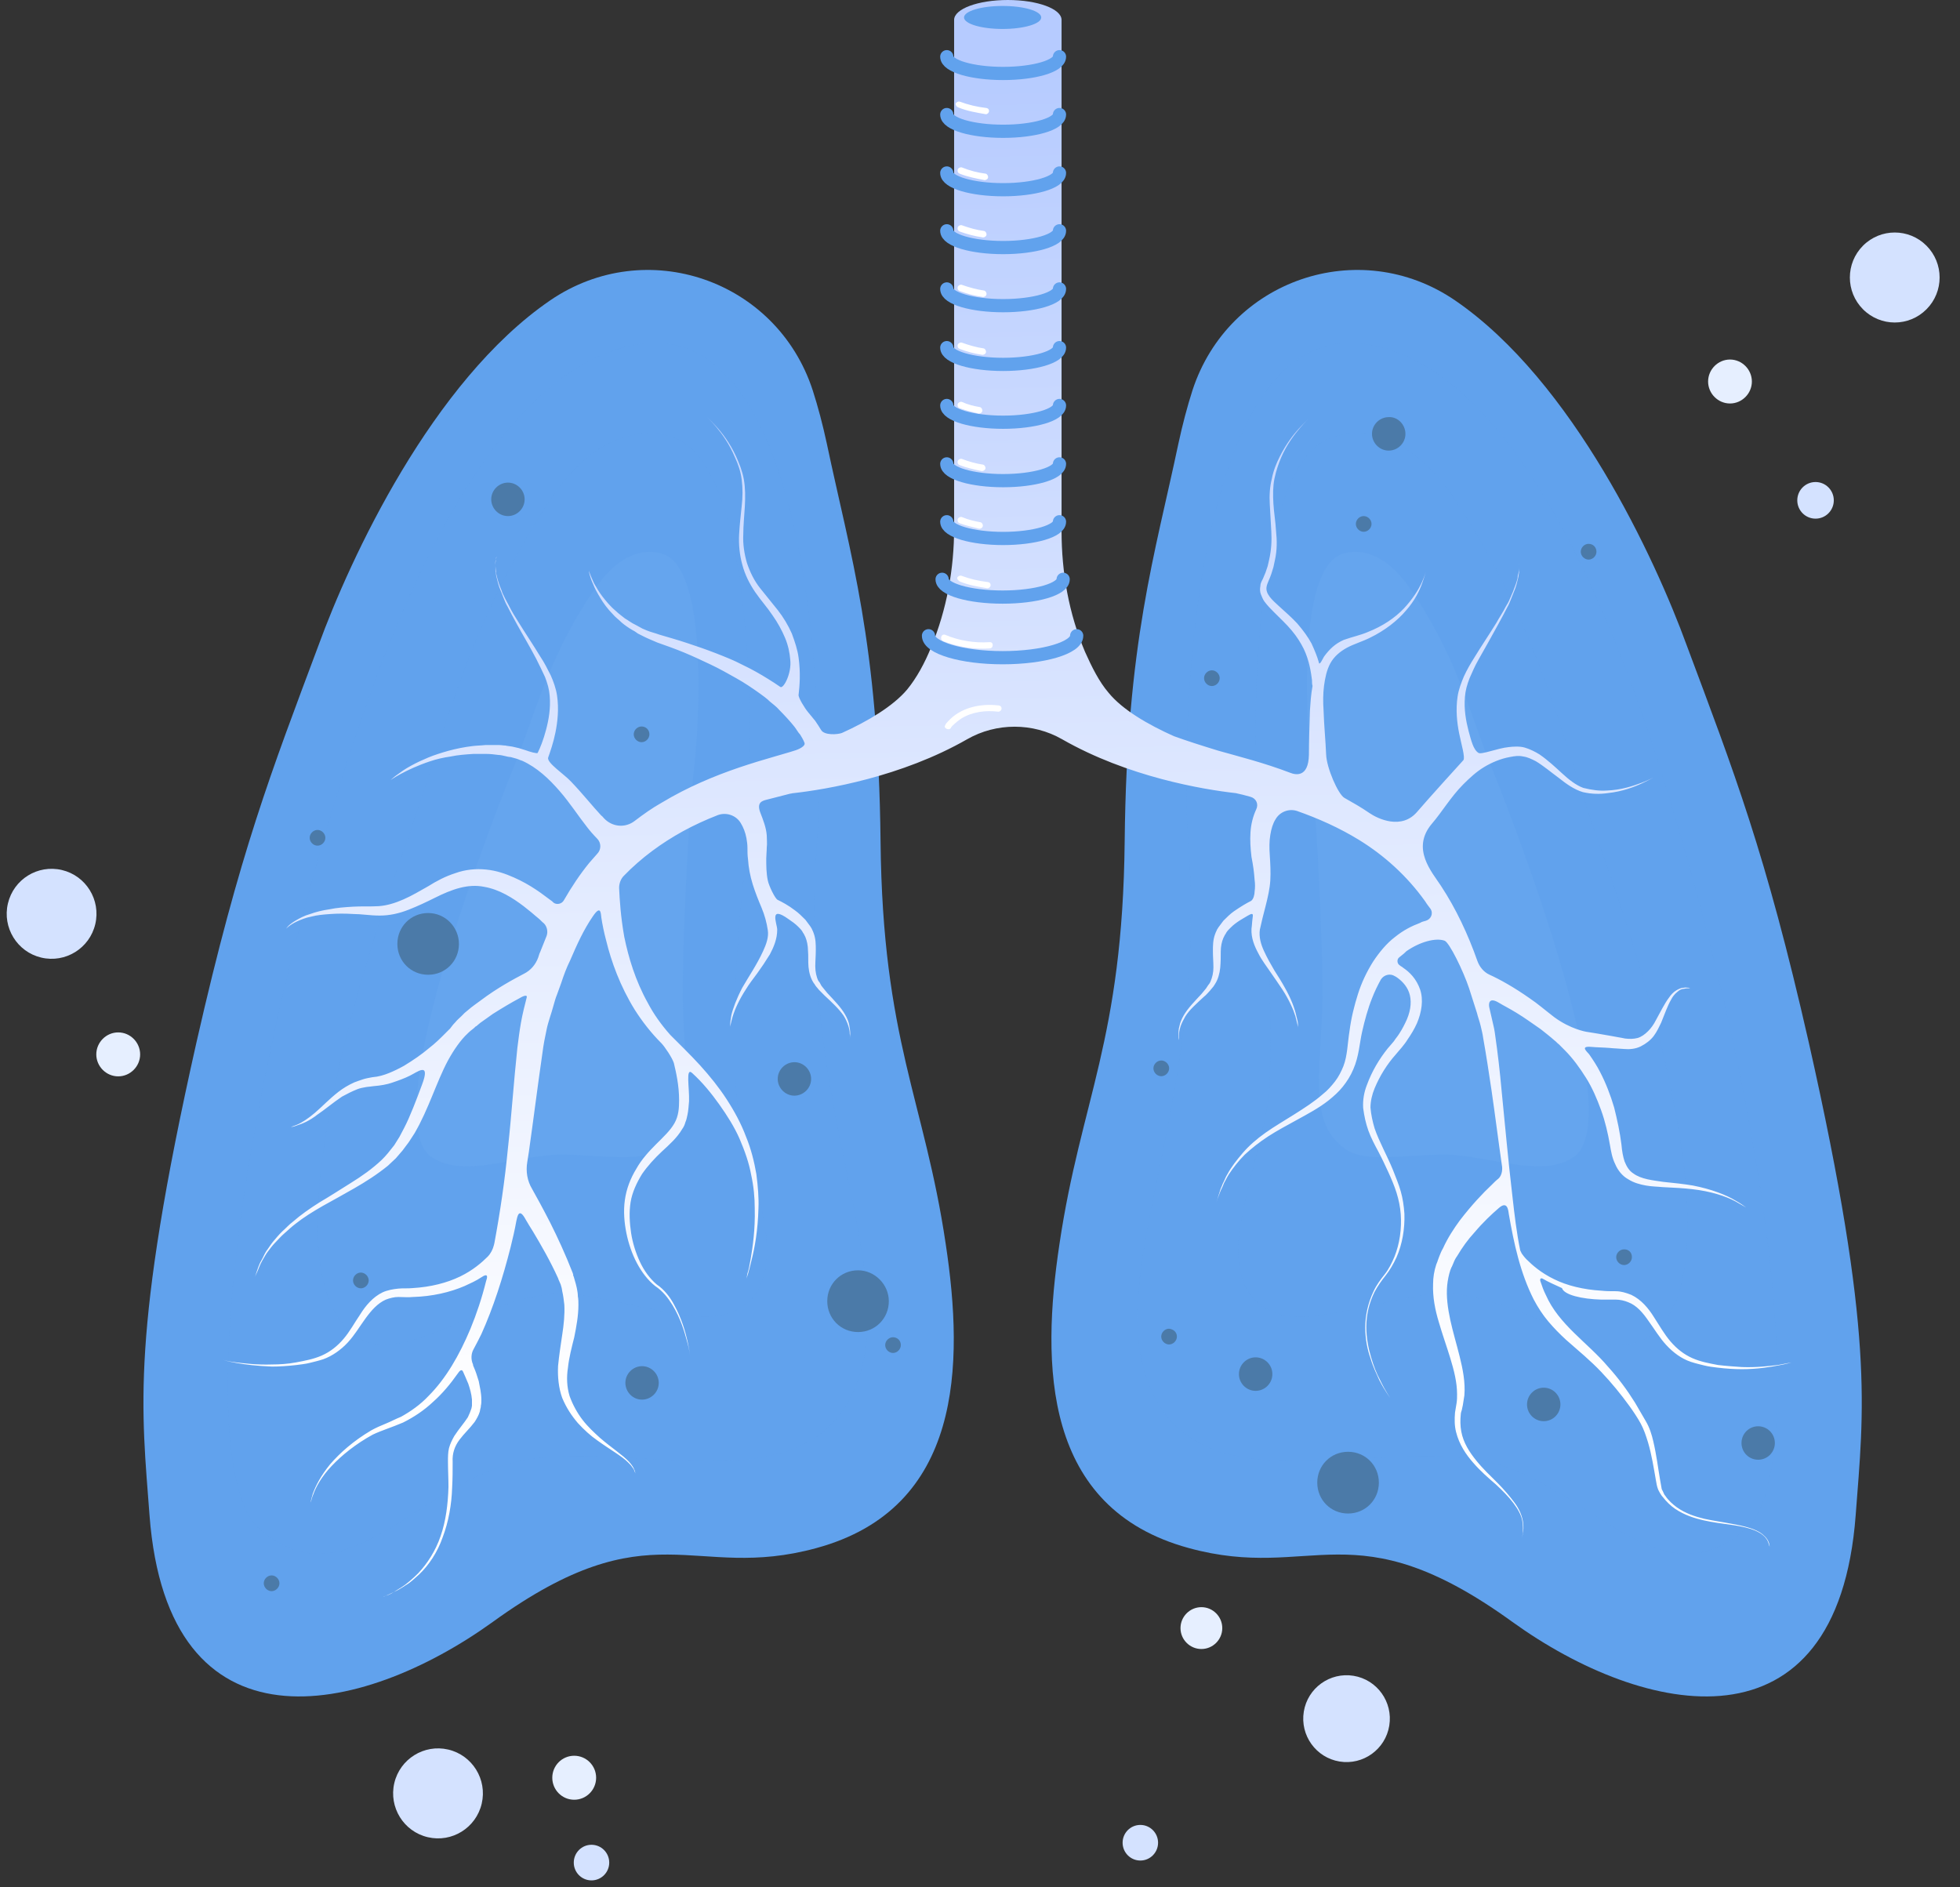 <svg width="54" height="52" viewBox="0 0 54 52" fill="none" xmlns="http://www.w3.org/2000/svg">
<rect x="0" y="0" width="54" height="52" fill="#333333" stroke="none"/>
<g id="Group 38307">
<path id="Vector" d="M15.161 8.274C17.805 6.472 21.399 7.711 22.391 10.753C22.535 11.2 22.665 11.69 22.78 12.223C23.427 15.294 24.202 17.687 24.26 23.179C24.317 28.671 25.467 30.3 26.056 34.278C26.56 37.608 26.517 41.558 22.492 42.653C19.071 43.59 17.963 41.515 13.579 44.686C9.941 47.309 4.623 48.433 4.119 41.745C3.904 38.848 3.588 36.815 5.414 28.714C6.607 23.467 7.469 21.276 8.778 17.773C9.64 15.409 11.896 10.508 15.161 8.274Z" fill="#61A2ED"/>
<path id="Vector_2" opacity="0.2" d="M17.546 9.489C14.168 10.065 11.437 14.938 9.425 21.424C6.075 32.221 5.543 40.74 7.139 42.124C9.711 44.344 11.638 40.51 14.829 40.178C18.035 39.832 22.262 41.389 23.57 38.218C24.878 35.047 21.959 30.506 22.506 23.284C22.736 20.488 22.535 8.638 17.546 9.489Z" fill="#61A2ED"/>
<path id="Vector_3" opacity="0.2" d="M18.523 12.037C17.56 11.734 16.267 12.066 15.117 13.824C12.759 17.428 12.084 20.772 11.177 23.266C10.387 25.472 7.297 34.337 9.568 36.629C11.005 38.085 13.578 35.245 16.065 35.692C18.193 36.067 19.372 36.542 20.263 36.11C22.189 35.159 20.32 31.901 20.263 29.782C20.177 26.755 20.421 24.996 20.58 23.223C20.723 21.436 20.996 12.815 18.523 12.037Z" fill="#61A2ED"/>
<path id="Vector_4" opacity="0.2" d="M18.278 15.267C17.775 15.094 17.1 15.238 16.453 16.132C15.145 17.977 14.727 19.707 14.21 20.99C13.75 22.128 10.286 30.821 11.895 31.887C12.83 32.507 14.34 31.772 15.591 31.815C16.74 31.844 17.661 32.017 18.163 31.671C19.313 30.878 18.782 29.336 18.81 27.073C18.854 24.392 19.055 21.638 19.127 21.134C19.241 20.211 19.558 15.714 18.278 15.267Z" fill="#75B3F2"/>
<path id="Vector_5" d="M40.085 8.274C37.441 6.472 33.847 7.711 32.854 10.753C32.711 11.2 32.581 11.69 32.466 12.223C31.819 15.294 31.043 17.687 30.986 23.179C30.929 28.671 29.779 30.3 29.189 34.278C28.686 37.608 28.729 41.558 32.754 42.653C36.175 43.59 37.282 41.514 41.666 44.686C45.304 47.309 50.623 48.433 51.126 41.745C51.342 38.848 51.658 36.815 49.832 28.714C48.639 23.467 47.776 21.276 46.468 17.773C45.606 15.409 43.348 10.508 40.085 8.274Z" fill="#61A2ED"/>
<path id="Vector_6" opacity="0.2" d="M37.701 9.489C41.079 10.066 43.811 14.938 45.823 21.424C49.173 32.221 49.705 40.741 48.109 42.124C45.535 44.344 43.61 40.51 40.418 40.178C37.212 39.832 32.986 41.389 31.678 38.218C30.37 35.047 33.287 30.506 32.741 23.284C32.512 20.488 32.727 8.638 37.701 9.489Z" fill="#61A2ED"/>
<path id="Vector_7" opacity="0.2" d="M36.722 12.037C37.685 11.734 38.98 12.066 40.13 13.824C42.487 17.428 43.163 20.773 44.068 23.266C44.859 25.472 47.95 34.337 45.679 36.629C44.241 38.085 41.667 35.245 39.181 35.692C37.053 36.067 35.875 36.542 34.983 36.11C33.057 35.158 34.925 31.901 34.983 29.782C35.07 26.755 34.825 24.996 34.667 23.223C34.537 21.436 34.25 12.815 36.722 12.037Z" fill="#61A2ED"/>
<path id="Vector_8" opacity="0.2" d="M36.966 15.267C37.469 15.094 38.145 15.238 38.792 16.132C40.1 17.977 40.517 19.707 41.035 20.99C41.495 22.128 44.96 30.821 43.349 31.887C42.414 32.507 40.905 31.772 39.655 31.815C38.505 31.844 37.585 32.017 37.081 31.671C35.931 30.878 36.464 29.336 36.434 27.073C36.392 24.392 36.191 21.638 36.118 21.134C36.018 20.211 35.687 15.714 36.966 15.267Z" fill="#75B3F2"/>
<path id="Vector_9" d="M44.112 35.807C44.242 35.807 44.385 35.807 44.515 35.807C44.63 35.807 44.759 35.836 44.859 35.879C45.089 35.965 45.262 36.167 45.42 36.398C45.578 36.614 45.722 36.859 45.909 37.061C46.096 37.263 46.325 37.436 46.585 37.522C46.714 37.565 46.843 37.594 46.958 37.623C47.074 37.652 47.202 37.666 47.317 37.681C47.548 37.709 47.778 37.724 47.993 37.724C48.41 37.724 48.755 37.666 48.986 37.623C49.23 37.58 49.359 37.537 49.359 37.537C49.359 37.537 49.23 37.565 48.986 37.609C48.741 37.637 48.41 37.681 47.993 37.666C47.792 37.652 47.562 37.637 47.332 37.609C47.102 37.565 46.858 37.522 46.628 37.421C46.398 37.32 46.197 37.162 46.024 36.96C45.851 36.758 45.722 36.527 45.563 36.282C45.42 36.052 45.219 35.807 44.946 35.677C44.801 35.619 44.658 35.576 44.515 35.576C44.37 35.576 44.255 35.576 44.126 35.562C43.623 35.533 43.163 35.418 42.818 35.245C42.458 35.072 42.214 34.855 42.056 34.697C41.999 34.639 41.956 34.581 41.926 34.538C41.913 34.509 41.898 34.481 41.884 34.452C41.783 33.962 41.726 33.471 41.668 32.953C41.553 31.987 41.467 31.006 41.367 30.012C41.323 29.522 41.265 29.017 41.194 28.527C41.179 28.397 41.151 28.268 41.122 28.152C41.093 28.023 41.064 27.907 41.036 27.778C41.007 27.677 41.007 27.46 41.28 27.619C41.424 27.706 41.596 27.792 41.783 27.907C41.999 28.037 42.214 28.196 42.445 28.354C42.573 28.455 42.703 28.556 42.833 28.671C42.876 28.7 42.904 28.743 42.948 28.772C43.005 28.83 43.062 28.888 43.12 28.945C43.335 29.161 43.523 29.421 43.695 29.695C43.868 29.969 43.997 30.271 44.112 30.588C44.227 30.906 44.299 31.223 44.357 31.554C44.385 31.713 44.414 31.9 44.5 32.073C44.572 32.246 44.701 32.405 44.859 32.491C45.017 32.592 45.19 32.635 45.348 32.664C45.507 32.693 45.665 32.693 45.808 32.708C46.11 32.722 46.383 32.736 46.628 32.765C47.131 32.823 47.533 32.953 47.806 33.097C47.936 33.169 48.036 33.227 48.109 33.27C48.051 33.227 47.95 33.154 47.821 33.082C47.562 32.924 47.159 32.765 46.642 32.664C46.383 32.621 46.11 32.592 45.823 32.563C45.535 32.52 45.219 32.491 45.003 32.333C44.888 32.261 44.816 32.145 44.759 32.001C44.716 31.872 44.687 31.713 44.673 31.54C44.63 31.194 44.558 30.862 44.472 30.516C44.37 30.171 44.242 29.839 44.084 29.536C43.997 29.363 43.882 29.19 43.781 29.046C43.724 28.974 43.523 28.816 43.839 28.844C43.997 28.859 44.169 28.859 44.342 28.873C44.472 28.888 44.6 28.888 44.745 28.902C44.888 28.916 45.061 28.902 45.204 28.83C45.348 28.758 45.477 28.657 45.563 28.542C45.65 28.426 45.708 28.297 45.765 28.181C45.866 27.936 45.938 27.72 46.038 27.547C46.081 27.46 46.139 27.388 46.211 27.331C46.269 27.273 46.34 27.244 46.398 27.244C46.455 27.23 46.498 27.23 46.527 27.23C46.556 27.23 46.57 27.23 46.57 27.23C46.57 27.23 46.556 27.23 46.527 27.215C46.498 27.215 46.44 27.201 46.383 27.215C46.325 27.215 46.254 27.244 46.182 27.288C46.11 27.331 46.038 27.403 45.981 27.489C45.851 27.662 45.751 27.878 45.621 28.109C45.563 28.224 45.492 28.325 45.405 28.412C45.319 28.498 45.219 28.57 45.118 28.599C45.003 28.628 44.903 28.628 44.773 28.614C44.643 28.585 44.515 28.57 44.385 28.542C44.126 28.498 43.896 28.455 43.695 28.426C43.695 28.426 43.264 28.354 42.818 28.023C42.573 27.835 42.358 27.648 42.142 27.504C41.711 27.201 41.323 26.985 41.036 26.855C40.878 26.783 40.763 26.639 40.705 26.48C40.446 25.745 40.116 25.039 39.698 24.404C39.455 24.03 38.864 23.381 39.455 22.689C39.728 22.372 39.972 21.954 40.317 21.608C40.49 21.435 40.676 21.262 40.892 21.132C41.107 21.003 41.352 20.902 41.596 20.858C41.74 20.83 41.841 20.815 41.969 20.844C42.085 20.858 42.2 20.916 42.315 20.974C42.53 21.104 42.731 21.276 42.948 21.435C43.149 21.594 43.364 21.752 43.608 21.824C43.853 21.882 44.084 21.882 44.284 21.853C44.701 21.81 45.032 21.68 45.247 21.579C45.463 21.478 45.578 21.406 45.578 21.406C45.578 21.406 45.463 21.478 45.234 21.565C45.003 21.651 44.673 21.767 44.27 21.781C44.069 21.795 43.853 21.767 43.623 21.709C43.422 21.637 43.22 21.478 43.034 21.305C42.846 21.132 42.645 20.945 42.415 20.786C42.3 20.714 42.157 20.642 42.013 20.599C41.869 20.556 41.683 20.57 41.568 20.584C41.265 20.613 40.806 20.801 40.733 20.743C40.59 20.657 40.532 20.397 40.46 20.138C40.389 19.864 40.331 19.547 40.36 19.201C40.374 19.028 40.417 18.869 40.49 18.682C40.561 18.523 40.633 18.35 40.733 18.177C40.921 17.846 41.107 17.514 41.28 17.197C41.367 17.038 41.452 16.88 41.525 16.736C41.568 16.664 41.596 16.592 41.625 16.52C41.653 16.447 41.683 16.375 41.711 16.303C41.769 16.174 41.798 16.044 41.826 15.928C41.841 15.871 41.841 15.813 41.855 15.77C41.855 15.712 41.855 15.669 41.855 15.626C41.855 15.539 41.841 15.482 41.841 15.438C41.841 15.482 41.855 15.554 41.855 15.626C41.855 15.669 41.855 15.712 41.841 15.77C41.826 15.813 41.811 15.871 41.811 15.928C41.783 16.044 41.74 16.159 41.683 16.303C41.653 16.375 41.625 16.433 41.596 16.505C41.568 16.577 41.525 16.649 41.481 16.721C41.41 16.866 41.309 17.01 41.222 17.168C41.036 17.471 40.82 17.788 40.618 18.12C40.518 18.278 40.417 18.451 40.331 18.639C40.259 18.811 40.187 18.999 40.159 19.186C40.101 19.561 40.144 19.921 40.202 20.21C40.259 20.498 40.374 20.873 40.317 20.945C40.288 20.974 39.31 22.055 39.052 22.358C38.62 22.877 37.959 22.559 37.729 22.401C37.499 22.242 37.269 22.113 37.039 21.983C36.866 21.882 36.55 21.161 36.536 20.786C36.522 20.412 36.478 19.994 36.465 19.561C36.45 19.345 36.45 19.114 36.478 18.898C36.507 18.682 36.55 18.465 36.651 18.278C36.751 18.091 36.924 17.947 37.111 17.846C37.298 17.745 37.542 17.673 37.743 17.572C38.16 17.37 38.505 17.096 38.736 16.822C38.979 16.548 39.109 16.274 39.181 16.073C39.253 15.871 39.282 15.755 39.282 15.755C39.282 15.755 39.253 15.871 39.167 16.058C39.081 16.246 38.922 16.505 38.678 16.765C38.433 17.024 38.089 17.255 37.686 17.413C37.485 17.5 37.269 17.543 37.024 17.63C36.795 17.73 36.636 17.875 36.478 18.091C36.45 18.134 36.349 18.365 36.335 18.249C36.292 18.091 36.22 17.918 36.134 17.73C36.033 17.543 35.904 17.37 35.745 17.183C35.587 17.01 35.4 16.851 35.227 16.692C35.055 16.534 34.854 16.361 34.897 16.159C34.911 16.073 34.984 15.943 35.026 15.813L35.084 15.626C35.099 15.554 35.112 15.496 35.127 15.424C35.185 15.165 35.185 14.891 35.156 14.631C35.142 14.372 35.099 14.127 35.084 13.882C35.069 13.637 35.069 13.406 35.112 13.19C35.156 12.973 35.227 12.772 35.3 12.599C35.458 12.238 35.659 11.979 35.803 11.806C35.947 11.633 36.047 11.546 36.047 11.546C36.047 11.546 35.947 11.633 35.788 11.806C35.63 11.979 35.429 12.238 35.257 12.584C35.17 12.757 35.084 12.959 35.041 13.19C34.984 13.406 34.969 13.651 34.984 13.896C34.998 14.141 35.012 14.4 35.026 14.646C35.041 14.905 35.026 15.15 34.969 15.409C34.954 15.467 34.941 15.539 34.926 15.597L34.868 15.77L34.796 15.943L34.753 16.029C34.739 16.058 34.725 16.102 34.725 16.145C34.71 16.217 34.71 16.303 34.739 16.375C34.768 16.447 34.796 16.52 34.839 16.577C34.926 16.692 35.012 16.779 35.099 16.866C35.271 17.038 35.443 17.197 35.587 17.37C35.731 17.543 35.831 17.702 35.918 17.875C36.076 18.206 36.119 18.523 36.147 18.739C36.147 18.797 36.147 18.855 36.162 18.898C36.119 19.129 36.105 19.359 36.09 19.576C36.076 20.037 36.062 20.455 36.062 20.801C36.047 21.435 35.688 21.349 35.544 21.291C34.826 21.017 34.135 20.844 33.575 20.686C33.1 20.541 32.698 20.412 32.338 20.282C31.634 19.965 30.929 19.561 30.541 19.085C30.282 18.783 30.081 18.379 29.894 17.961C29.448 16.909 29.247 15.77 29.247 14.631V0.548C29.247 0.245 28.586 0 27.767 0C26.947 0 26.287 0.245 26.287 0.548V14.545C26.287 15.669 26.085 16.793 25.654 17.831C25.481 18.264 25.252 18.682 24.992 18.999C24.604 19.46 23.899 19.878 23.195 20.195C23.08 20.239 22.706 20.267 22.62 20.109C22.578 20.037 22.52 19.95 22.462 19.864C22.405 19.792 22.333 19.705 22.261 19.619C22.175 19.518 21.987 19.215 22.002 19.143C22.031 18.898 22.06 18.538 22.002 18.12C21.974 17.903 21.901 17.687 21.816 17.456C21.714 17.226 21.585 17.01 21.427 16.808C21.269 16.606 21.097 16.404 20.939 16.202C20.781 16.001 20.666 15.77 20.579 15.511C20.508 15.265 20.464 14.992 20.478 14.732C20.478 14.473 20.508 14.199 20.521 13.954C20.536 13.694 20.536 13.449 20.493 13.204C20.45 12.973 20.363 12.757 20.277 12.57C20.105 12.195 19.889 11.921 19.731 11.748C19.573 11.575 19.472 11.489 19.472 11.489C19.472 11.489 19.573 11.575 19.731 11.762C19.889 11.95 20.09 12.224 20.248 12.599C20.335 12.786 20.407 12.988 20.435 13.218C20.464 13.449 20.464 13.694 20.435 13.939C20.407 14.199 20.378 14.458 20.363 14.732C20.349 15.006 20.378 15.294 20.45 15.554C20.521 15.828 20.651 16.087 20.809 16.318C20.967 16.548 21.14 16.736 21.283 16.952C21.427 17.154 21.543 17.37 21.628 17.572C21.714 17.774 21.758 17.99 21.772 18.177C21.816 18.552 21.585 18.985 21.499 18.927C21.398 18.855 21.283 18.783 21.169 18.711C20.939 18.567 20.708 18.437 20.464 18.321C20.22 18.192 19.961 18.091 19.702 17.99C19.443 17.889 19.185 17.802 18.926 17.716C18.667 17.63 18.408 17.557 18.164 17.485C18.049 17.442 17.919 17.413 17.819 17.37C17.761 17.341 17.704 17.327 17.661 17.298C17.603 17.269 17.56 17.24 17.503 17.212C17.402 17.168 17.316 17.096 17.215 17.038C17.129 16.966 17.042 16.909 16.971 16.837C16.813 16.707 16.698 16.563 16.596 16.433C16.496 16.303 16.425 16.174 16.367 16.073C16.267 15.856 16.223 15.727 16.223 15.727C16.223 15.727 16.238 15.871 16.338 16.087C16.381 16.202 16.453 16.332 16.54 16.476C16.626 16.62 16.741 16.779 16.884 16.923C16.956 17.01 17.042 17.067 17.129 17.154C17.215 17.226 17.316 17.298 17.416 17.355C17.474 17.384 17.517 17.413 17.575 17.456C17.632 17.485 17.689 17.514 17.747 17.543C17.862 17.601 17.977 17.644 18.107 17.702C18.351 17.788 18.595 17.875 18.839 17.975C19.084 18.076 19.328 18.192 19.573 18.307C19.817 18.422 20.047 18.552 20.277 18.682C20.508 18.811 20.723 18.956 20.924 19.1C21.024 19.172 21.125 19.244 21.212 19.33C21.298 19.402 21.398 19.475 21.47 19.561C21.628 19.72 21.772 19.878 21.887 20.022C21.945 20.094 21.987 20.181 22.045 20.239C22.089 20.311 22.132 20.383 22.16 20.455C22.218 20.556 21.987 20.657 21.873 20.686C21.844 20.7 21.816 20.7 21.786 20.714C21.643 20.758 21.485 20.801 21.341 20.844C21.039 20.93 20.708 21.031 20.363 21.147C19.688 21.377 18.954 21.68 18.235 22.113C17.977 22.257 17.733 22.43 17.488 22.617C17.23 22.819 16.87 22.79 16.64 22.545C16.611 22.516 16.596 22.487 16.568 22.473C16.324 22.213 16.065 21.882 15.734 21.536C15.548 21.334 15.059 21.017 15.102 20.873C15.159 20.714 15.245 20.469 15.303 20.181C15.361 19.893 15.403 19.532 15.346 19.157C15.318 18.97 15.245 18.768 15.174 18.61C15.087 18.437 15.002 18.264 14.886 18.091C14.685 17.759 14.47 17.442 14.283 17.139C14.182 16.981 14.095 16.837 14.024 16.692C13.981 16.62 13.952 16.548 13.909 16.476C13.88 16.404 13.837 16.346 13.822 16.274C13.765 16.145 13.722 16.015 13.693 15.9C13.679 15.842 13.664 15.784 13.664 15.741C13.664 15.698 13.65 15.64 13.65 15.597C13.636 15.511 13.65 15.453 13.664 15.409C13.664 15.366 13.679 15.338 13.679 15.338C13.679 15.338 13.679 15.366 13.664 15.409C13.664 15.453 13.636 15.525 13.65 15.597C13.65 15.64 13.65 15.684 13.65 15.741C13.664 15.784 13.664 15.842 13.679 15.9C13.708 16.015 13.736 16.145 13.794 16.274C13.822 16.346 13.851 16.419 13.88 16.491C13.909 16.563 13.937 16.635 13.981 16.707C14.052 16.851 14.139 17.01 14.225 17.168C14.398 17.485 14.599 17.817 14.771 18.148C14.857 18.321 14.944 18.494 15.016 18.653C15.087 18.84 15.13 18.985 15.145 19.172C15.174 19.518 15.117 19.835 15.044 20.109C14.972 20.383 14.886 20.599 14.814 20.743C14.8 20.772 14.599 20.714 14.483 20.671C14.426 20.657 14.355 20.628 14.297 20.613C14.24 20.599 14.167 20.584 14.11 20.57C14.038 20.556 13.981 20.556 13.924 20.541C13.866 20.541 13.808 20.527 13.736 20.527C13.607 20.527 13.492 20.527 13.377 20.527C13.262 20.541 13.132 20.541 13.017 20.556C12.787 20.584 12.571 20.628 12.356 20.686C12.155 20.743 11.969 20.801 11.796 20.873C11.45 21.017 11.192 21.161 11.019 21.291C10.847 21.406 10.761 21.493 10.761 21.493C10.761 21.493 10.861 21.421 11.048 21.32C11.235 21.219 11.508 21.089 11.853 20.974C12.025 20.916 12.212 20.873 12.413 20.844C12.615 20.801 12.831 20.786 13.046 20.772C13.162 20.772 13.276 20.772 13.391 20.772C13.506 20.772 13.621 20.786 13.736 20.801C13.779 20.801 13.851 20.815 13.909 20.83C13.966 20.844 14.024 20.858 14.067 20.858C14.124 20.873 14.167 20.887 14.225 20.902C14.283 20.916 14.325 20.945 14.383 20.959C14.8 21.147 15.13 21.464 15.418 21.795C15.706 22.127 15.936 22.487 16.165 22.776C16.252 22.891 16.353 23.006 16.453 23.107C16.568 23.223 16.568 23.41 16.453 23.525C16.381 23.612 16.31 23.684 16.238 23.77C15.979 24.087 15.749 24.433 15.533 24.808C15.476 24.909 15.332 24.938 15.245 24.866C15.232 24.851 15.232 24.851 15.217 24.837C15.145 24.779 15.073 24.736 15.002 24.678C14.929 24.621 14.844 24.563 14.757 24.505C14.584 24.39 14.383 24.275 14.153 24.174C13.924 24.073 13.679 23.986 13.391 23.958C13.118 23.929 12.816 23.958 12.543 24.058C12.27 24.145 12.025 24.275 11.796 24.419C11.566 24.549 11.35 24.678 11.12 24.779C10.89 24.88 10.66 24.952 10.43 24.967C10.2 24.981 9.955 24.967 9.726 24.981C9.496 24.995 9.28 25.01 9.079 25.053C8.877 25.082 8.704 25.125 8.546 25.183C8.388 25.226 8.259 25.298 8.158 25.356C8.058 25.413 7.986 25.471 7.942 25.514C7.9 25.558 7.885 25.587 7.885 25.587C7.885 25.587 7.972 25.486 8.187 25.385C8.288 25.341 8.418 25.284 8.576 25.255C8.734 25.212 8.906 25.197 9.107 25.183C9.308 25.169 9.51 25.169 9.739 25.183C9.955 25.183 10.2 25.226 10.458 25.226C10.732 25.226 10.99 25.169 11.249 25.068C11.508 24.967 11.752 24.851 11.982 24.736C12.212 24.621 12.443 24.52 12.673 24.462C12.902 24.404 13.118 24.39 13.333 24.433C13.765 24.505 14.139 24.75 14.426 24.967C14.498 25.024 14.57 25.082 14.642 25.14C14.714 25.197 14.771 25.255 14.829 25.298C14.886 25.341 14.929 25.399 14.987 25.442C15.073 25.529 15.102 25.673 15.059 25.788C15.002 25.932 14.944 26.077 14.886 26.221C14.857 26.279 14.844 26.336 14.829 26.379C14.757 26.581 14.613 26.74 14.441 26.826C14.139 26.985 13.708 27.215 13.248 27.561C13.132 27.648 13.003 27.734 12.889 27.835L12.802 27.907L12.787 27.922L12.773 27.936L12.759 27.951L12.716 27.994C12.658 28.052 12.601 28.095 12.543 28.167C12.486 28.224 12.443 28.282 12.4 28.34C12.4 28.34 12.385 28.354 12.356 28.383C12.328 28.412 12.285 28.455 12.241 28.498C12.14 28.599 11.997 28.743 11.809 28.888C11.623 29.046 11.393 29.205 11.134 29.363C11.005 29.435 10.861 29.507 10.717 29.565C10.573 29.623 10.43 29.666 10.257 29.68C10.185 29.695 10.085 29.709 9.999 29.738C9.912 29.767 9.826 29.796 9.754 29.825C9.596 29.897 9.453 29.983 9.323 30.084C9.064 30.286 8.863 30.502 8.676 30.661C8.489 30.819 8.317 30.934 8.173 30.992C8.101 31.021 8.058 31.035 8.015 31.05C8.058 31.05 8.115 31.035 8.187 31.006C8.331 30.963 8.533 30.877 8.734 30.718C8.949 30.574 9.165 30.387 9.423 30.214C9.553 30.142 9.696 30.07 9.841 30.012C9.912 29.983 9.984 29.969 10.07 29.954C10.142 29.94 10.214 29.94 10.3 29.925C10.473 29.911 10.66 29.882 10.818 29.825C10.99 29.767 11.149 29.709 11.293 29.637C11.479 29.551 11.882 29.219 11.623 29.897C11.479 30.286 11.293 30.776 11.134 31.079L11.005 31.324L10.861 31.554L10.689 31.77C10.631 31.843 10.573 31.9 10.516 31.958C10.257 32.203 9.97 32.405 9.668 32.592C9.366 32.78 9.079 32.967 8.806 33.126C8.533 33.298 8.288 33.471 8.072 33.659C7.957 33.745 7.871 33.846 7.771 33.933C7.684 34.019 7.598 34.12 7.526 34.207C7.454 34.293 7.396 34.394 7.34 34.466C7.282 34.553 7.253 34.639 7.21 34.711C7.123 34.855 7.095 34.985 7.066 35.057C7.037 35.144 7.023 35.187 7.023 35.187C7.023 35.187 7.037 35.144 7.08 35.057C7.123 34.971 7.152 34.855 7.238 34.711C7.282 34.639 7.325 34.553 7.382 34.481C7.44 34.408 7.498 34.322 7.583 34.236C7.669 34.149 7.741 34.062 7.842 33.976C7.942 33.89 8.029 33.803 8.144 33.717C8.36 33.544 8.618 33.385 8.892 33.227C9.179 33.068 9.466 32.909 9.769 32.736C10.07 32.563 10.387 32.362 10.689 32.117C10.761 32.044 10.832 31.987 10.904 31.915L11.091 31.698L11.263 31.468L11.422 31.223C11.809 30.56 12.025 29.81 12.342 29.219C12.5 28.931 12.687 28.657 12.889 28.47C12.931 28.426 13.003 28.369 13.06 28.325L13.104 28.282L13.132 28.268L13.147 28.253L13.233 28.181C13.348 28.095 13.463 28.023 13.578 27.936C13.851 27.763 14.095 27.619 14.311 27.504C14.383 27.46 14.527 27.388 14.513 27.475C14.455 27.706 14.398 27.922 14.355 28.167C14.311 28.412 14.283 28.642 14.254 28.873C14.153 29.81 14.095 30.718 13.995 31.626C13.909 32.52 13.779 33.4 13.621 34.25C13.621 34.264 13.607 34.293 13.607 34.308C13.578 34.423 13.521 34.538 13.435 34.625C13.276 34.783 13.032 34.999 12.673 35.172C12.313 35.346 11.867 35.461 11.365 35.49C11.235 35.504 11.12 35.49 10.976 35.504C10.832 35.518 10.674 35.547 10.545 35.605C10.272 35.735 10.07 35.98 9.927 36.21C9.769 36.441 9.639 36.686 9.466 36.888C9.295 37.09 9.093 37.248 8.863 37.349C8.633 37.45 8.388 37.493 8.158 37.537C7.929 37.58 7.699 37.594 7.498 37.594C7.08 37.609 6.736 37.565 6.505 37.537C6.261 37.508 6.132 37.465 6.132 37.465C6.132 37.465 6.261 37.508 6.505 37.551C6.736 37.594 7.08 37.637 7.498 37.652C7.699 37.652 7.929 37.637 8.173 37.609C8.288 37.594 8.418 37.58 8.533 37.551C8.648 37.522 8.777 37.493 8.906 37.45C9.15 37.364 9.395 37.191 9.581 36.989C9.769 36.787 9.912 36.542 10.07 36.326C10.228 36.109 10.401 35.908 10.631 35.807C10.746 35.764 10.861 35.735 10.976 35.735C11.105 35.735 11.25 35.749 11.378 35.735C11.911 35.72 12.4 35.605 12.802 35.432C12.96 35.36 13.118 35.288 13.248 35.201C13.478 35.043 13.42 35.216 13.391 35.302C13.276 35.764 13.132 36.196 12.96 36.614C12.658 37.335 12.285 37.983 11.809 38.459C11.58 38.704 11.307 38.892 11.048 39.036C10.904 39.093 10.774 39.165 10.631 39.223C10.488 39.281 10.358 39.338 10.228 39.41C9.739 39.699 9.366 40.03 9.093 40.347C8.834 40.664 8.691 40.953 8.618 41.155C8.59 41.256 8.561 41.342 8.561 41.4C8.576 41.342 8.59 41.27 8.633 41.169C8.704 40.967 8.863 40.679 9.137 40.391C9.41 40.102 9.797 39.785 10.272 39.526C10.516 39.41 10.804 39.324 11.105 39.194C11.393 39.05 11.681 38.863 11.939 38.618C12.184 38.401 12.413 38.127 12.615 37.839C12.644 37.796 12.716 37.695 12.759 37.796C12.802 37.883 12.845 37.998 12.902 38.127C12.946 38.257 12.989 38.401 13.003 38.56C13.003 38.603 13.003 38.646 13.003 38.675C13.003 38.69 13.003 38.718 13.003 38.733L12.989 38.805C12.96 38.892 12.931 38.964 12.889 39.05C12.787 39.209 12.644 39.367 12.514 39.569C12.457 39.67 12.4 39.785 12.37 39.901C12.342 40.016 12.342 40.146 12.342 40.261C12.342 40.492 12.356 40.737 12.356 40.967C12.342 41.443 12.285 41.904 12.14 42.322C11.997 42.74 11.767 43.086 11.523 43.346C11.393 43.475 11.278 43.576 11.163 43.663C11.048 43.749 10.934 43.807 10.847 43.865C10.761 43.908 10.674 43.951 10.631 43.966C10.573 43.995 10.559 43.995 10.559 43.995C10.559 43.995 10.588 43.98 10.631 43.966C10.689 43.951 10.761 43.922 10.847 43.865C10.947 43.821 11.048 43.764 11.177 43.677C11.307 43.605 11.422 43.49 11.551 43.375C11.809 43.13 12.054 42.769 12.198 42.351C12.356 41.933 12.443 41.457 12.457 40.982C12.471 40.737 12.471 40.506 12.471 40.275C12.457 40.045 12.528 39.843 12.658 39.67C12.787 39.497 12.946 39.353 13.075 39.18C13.132 39.093 13.19 38.992 13.219 38.892L13.233 38.819C13.248 38.776 13.248 38.762 13.248 38.733C13.262 38.675 13.262 38.632 13.262 38.574C13.262 38.373 13.219 38.214 13.19 38.055C13.147 37.911 13.104 37.782 13.06 37.681C13.046 37.652 13.032 37.623 13.032 37.594C12.974 37.465 12.974 37.306 13.046 37.176C13.118 37.046 13.19 36.902 13.262 36.758C13.593 36.023 13.851 35.216 14.067 34.365C14.124 34.135 14.182 33.89 14.225 33.645C14.254 33.515 14.297 33.255 14.483 33.601C14.541 33.702 14.613 33.818 14.685 33.933C14.901 34.293 15.159 34.74 15.375 35.216L15.39 35.259C15.39 35.259 15.39 35.273 15.39 35.245V35.259L15.403 35.288L15.447 35.389L15.476 35.49L15.49 35.576C15.518 35.691 15.533 35.821 15.548 35.951C15.562 36.21 15.533 36.499 15.49 36.773C15.447 37.061 15.403 37.349 15.375 37.637C15.361 37.926 15.39 38.243 15.49 38.517C15.605 38.791 15.749 39.007 15.921 39.209C16.094 39.396 16.267 39.555 16.453 39.684C16.813 39.944 17.129 40.117 17.302 40.29C17.345 40.333 17.388 40.376 17.416 40.419C17.445 40.463 17.474 40.492 17.474 40.52C17.503 40.578 17.517 40.621 17.517 40.621C17.517 40.621 17.503 40.593 17.488 40.52C17.474 40.492 17.46 40.448 17.431 40.405C17.402 40.362 17.373 40.319 17.33 40.275C17.157 40.088 16.841 39.886 16.525 39.612C16.367 39.468 16.195 39.31 16.051 39.122C15.907 38.935 15.778 38.704 15.691 38.459C15.619 38.214 15.605 37.955 15.648 37.681C15.677 37.407 15.749 37.133 15.821 36.845C15.879 36.556 15.936 36.254 15.936 35.951C15.936 35.879 15.936 35.792 15.921 35.72C15.921 35.648 15.907 35.562 15.892 35.49L15.864 35.374L15.835 35.273L15.806 35.172L15.792 35.144V35.129V35.115L15.778 35.072C15.576 34.553 15.361 34.091 15.159 33.688C14.959 33.298 14.786 32.981 14.656 32.751C14.527 32.535 14.483 32.275 14.527 32.016C14.541 31.929 14.556 31.828 14.57 31.742C14.699 30.834 14.814 29.911 14.944 29.017C14.972 28.787 15.016 28.57 15.059 28.369C15.102 28.152 15.188 27.936 15.245 27.72C15.275 27.619 15.303 27.504 15.346 27.403L15.461 27.086C15.533 26.869 15.605 26.668 15.706 26.466C15.892 26.033 16.079 25.615 16.338 25.241C16.554 24.923 16.554 25.169 16.568 25.284C16.596 25.471 16.64 25.687 16.698 25.904C16.841 26.495 17.086 27.172 17.488 27.821C17.689 28.138 17.934 28.455 18.222 28.743C18.308 28.83 18.523 29.147 18.566 29.291C18.624 29.536 18.71 29.897 18.71 30.315C18.71 30.531 18.696 30.747 18.581 30.949C18.466 31.151 18.279 31.324 18.077 31.525C17.876 31.727 17.675 31.944 17.531 32.203C17.373 32.462 17.258 32.751 17.215 33.068C17.172 33.371 17.2 33.688 17.258 33.976C17.316 34.264 17.416 34.553 17.546 34.798C17.675 35.043 17.848 35.273 18.049 35.432C18.265 35.576 18.408 35.764 18.523 35.951C18.753 36.326 18.854 36.686 18.926 36.946C18.997 37.191 19.012 37.349 19.012 37.349C19.012 37.349 18.997 37.205 18.94 36.946C18.883 36.7 18.782 36.326 18.566 35.937C18.466 35.749 18.308 35.533 18.092 35.389C17.905 35.23 17.747 35.014 17.632 34.769C17.517 34.524 17.431 34.25 17.388 33.976C17.345 33.688 17.33 33.4 17.373 33.126C17.416 32.852 17.546 32.578 17.689 32.347C17.848 32.117 18.035 31.915 18.235 31.727C18.437 31.54 18.653 31.352 18.796 31.107C18.839 31.05 18.869 30.978 18.883 30.92C18.912 30.862 18.926 30.776 18.94 30.718C18.969 30.588 18.969 30.473 18.984 30.343C18.997 29.969 18.883 29.392 19.07 29.565C19.357 29.825 19.601 30.127 19.817 30.43C20.032 30.733 20.234 31.05 20.378 31.381C20.521 31.713 20.636 32.044 20.694 32.362C20.766 32.693 20.794 32.996 20.794 33.298C20.809 33.875 20.737 34.365 20.68 34.697C20.651 34.87 20.623 34.999 20.593 35.086C20.579 35.172 20.565 35.23 20.565 35.23C20.565 35.23 20.579 35.187 20.608 35.1C20.636 35.014 20.666 34.884 20.708 34.711C20.794 34.38 20.881 33.89 20.896 33.298C20.909 32.996 20.881 32.679 20.838 32.347C20.781 32.016 20.694 31.655 20.55 31.309C20.421 30.963 20.234 30.617 20.019 30.286C19.803 29.954 19.558 29.651 19.285 29.349C19.155 29.205 19.012 29.061 18.869 28.916C18.724 28.772 18.595 28.642 18.466 28.513C18.222 28.239 18.006 27.936 17.848 27.633C17.503 27.014 17.316 26.379 17.2 25.817C17.1 25.255 17.072 24.794 17.057 24.462C17.057 24.347 17.1 24.217 17.187 24.131C17.675 23.626 18.235 23.223 18.811 22.905C19.127 22.732 19.443 22.588 19.774 22.459C20.004 22.372 20.277 22.459 20.407 22.675C20.478 22.79 20.536 22.934 20.565 23.093C20.579 23.179 20.593 23.266 20.593 23.352C20.593 23.468 20.593 23.554 20.608 23.669C20.623 23.9 20.666 24.131 20.737 24.361C20.809 24.592 20.896 24.808 20.982 25.01C21.067 25.212 21.125 25.428 21.154 25.63C21.183 25.817 21.111 26.019 21.024 26.206C20.852 26.581 20.623 26.913 20.45 27.215C20.292 27.518 20.19 27.792 20.148 27.979C20.134 28.08 20.119 28.152 20.119 28.21C20.119 28.268 20.119 28.297 20.119 28.297C20.119 28.297 20.119 28.268 20.134 28.21C20.148 28.152 20.162 28.08 20.19 27.994C20.248 27.806 20.363 27.547 20.55 27.259C20.636 27.114 20.751 26.97 20.866 26.812C20.982 26.653 21.097 26.48 21.212 26.293C21.312 26.105 21.413 25.875 21.413 25.615C21.413 25.457 21.169 24.923 21.729 25.327C21.816 25.385 21.916 25.457 21.987 25.529C22.031 25.572 22.074 25.615 22.102 25.659C22.117 25.687 22.132 25.716 22.146 25.731C22.16 25.759 22.175 25.788 22.189 25.817C22.232 25.918 22.261 26.062 22.261 26.192C22.275 26.336 22.261 26.48 22.275 26.639C22.29 26.797 22.333 26.956 22.419 27.086C22.448 27.114 22.462 27.158 22.491 27.187C22.52 27.215 22.534 27.244 22.563 27.273C22.62 27.331 22.663 27.374 22.721 27.432C22.922 27.619 23.109 27.792 23.239 27.979C23.296 28.066 23.34 28.167 23.368 28.253C23.397 28.34 23.411 28.412 23.411 28.484C23.425 28.542 23.411 28.599 23.411 28.628C23.411 28.657 23.411 28.686 23.411 28.686C23.411 28.686 23.411 28.671 23.411 28.628C23.411 28.599 23.425 28.542 23.425 28.47C23.425 28.397 23.411 28.325 23.397 28.239C23.382 28.152 23.34 28.052 23.282 27.951C23.167 27.749 22.98 27.561 22.793 27.36C22.749 27.302 22.706 27.259 22.663 27.201C22.635 27.172 22.62 27.143 22.606 27.114C22.591 27.086 22.578 27.057 22.548 27.028C22.491 26.913 22.462 26.769 22.462 26.624C22.462 26.48 22.476 26.336 22.476 26.177C22.476 26.019 22.476 25.875 22.419 25.716C22.405 25.673 22.39 25.644 22.376 25.615C22.362 25.572 22.333 25.543 22.318 25.514C22.275 25.457 22.232 25.399 22.189 25.341C22.089 25.241 22.002 25.154 21.901 25.082C21.714 24.938 21.543 24.851 21.427 24.794C21.355 24.765 21.183 24.404 21.154 24.26C21.111 24.058 21.111 23.842 21.111 23.655C21.111 23.568 21.125 23.453 21.125 23.352C21.14 23.237 21.125 23.122 21.125 23.021C21.111 22.804 21.024 22.588 20.952 22.401C20.838 22.113 20.996 22.069 21.097 22.04C21.327 21.983 21.543 21.925 21.772 21.867C21.801 21.867 21.829 21.853 21.859 21.853C22.764 21.752 24.834 21.406 26.646 20.368C27.45 19.907 28.457 19.907 29.262 20.368C31.074 21.406 33.144 21.752 34.049 21.853C34.179 21.882 34.307 21.911 34.452 21.954C34.61 21.997 34.681 22.156 34.61 22.3C34.523 22.487 34.466 22.704 34.452 22.934C34.437 23.15 34.452 23.381 34.48 23.612C34.523 23.828 34.552 24.03 34.566 24.246C34.581 24.347 34.581 24.462 34.566 24.563C34.566 24.635 34.538 24.779 34.466 24.823C34.35 24.88 34.179 24.981 33.992 25.111C33.891 25.183 33.804 25.269 33.704 25.37C33.661 25.428 33.618 25.486 33.575 25.543C33.56 25.572 33.531 25.601 33.517 25.644C33.503 25.673 33.488 25.702 33.474 25.745C33.417 25.904 33.417 26.062 33.417 26.206C33.417 26.365 33.431 26.509 33.431 26.653C33.431 26.797 33.402 26.927 33.345 27.057C33.33 27.086 33.315 27.114 33.287 27.143C33.273 27.172 33.244 27.201 33.23 27.23C33.187 27.288 33.144 27.331 33.1 27.388C32.913 27.59 32.726 27.778 32.611 27.979C32.553 28.08 32.511 28.181 32.496 28.268C32.468 28.354 32.468 28.441 32.468 28.498C32.468 28.57 32.468 28.614 32.482 28.657C32.482 28.686 32.482 28.715 32.482 28.715C32.482 28.715 32.482 28.7 32.482 28.657C32.482 28.628 32.482 28.57 32.482 28.513C32.482 28.455 32.496 28.369 32.525 28.282C32.553 28.196 32.597 28.109 32.655 28.008C32.769 27.821 32.971 27.648 33.172 27.46C33.23 27.417 33.273 27.36 33.33 27.302C33.359 27.273 33.373 27.244 33.402 27.215C33.431 27.187 33.445 27.158 33.474 27.114C33.56 26.985 33.603 26.812 33.618 26.668C33.633 26.509 33.633 26.365 33.633 26.221C33.633 26.077 33.661 25.947 33.704 25.846C33.718 25.817 33.733 25.788 33.747 25.759C33.761 25.745 33.776 25.716 33.791 25.687C33.819 25.644 33.862 25.601 33.906 25.558C33.992 25.471 34.077 25.413 34.164 25.356C34.265 25.298 34.35 25.241 34.437 25.197C34.552 25.14 34.51 25.255 34.51 25.298C34.495 25.399 34.495 25.486 34.48 25.587C34.466 25.846 34.566 26.077 34.667 26.264C34.768 26.466 34.897 26.624 35.012 26.797C35.127 26.956 35.227 27.114 35.328 27.259C35.515 27.547 35.63 27.806 35.688 27.994C35.716 28.095 35.731 28.167 35.745 28.224C35.76 28.282 35.76 28.311 35.76 28.311C35.76 28.311 35.76 28.282 35.76 28.224C35.76 28.167 35.745 28.095 35.716 27.994C35.673 27.792 35.573 27.518 35.4 27.215C35.314 27.057 35.214 26.898 35.112 26.74C35.012 26.567 34.911 26.394 34.826 26.206C34.739 26.019 34.681 25.817 34.71 25.615C34.753 25.413 34.811 25.183 34.868 24.967C34.926 24.736 34.984 24.491 34.998 24.26C35.012 24.03 34.998 23.785 34.984 23.568C34.969 23.367 34.969 23.179 34.998 23.006C35.026 22.833 35.069 22.689 35.142 22.574C35.257 22.372 35.501 22.271 35.731 22.343C36.306 22.545 36.896 22.804 37.456 23.15C38.132 23.568 38.764 24.131 39.267 24.837C39.31 24.909 39.368 24.981 39.411 25.039C39.497 25.169 39.425 25.327 39.282 25.37C39.224 25.385 39.167 25.399 39.124 25.428C38.894 25.514 38.663 25.63 38.433 25.817C38.204 25.99 38.002 26.235 37.83 26.495C37.658 26.769 37.513 27.071 37.413 27.388C37.312 27.706 37.226 28.052 37.182 28.397C37.125 28.743 37.125 29.089 37.011 29.378C36.953 29.522 36.881 29.666 36.781 29.796C36.68 29.925 36.579 30.041 36.45 30.142C36.205 30.358 35.932 30.531 35.659 30.704C35.386 30.877 35.112 31.035 34.868 31.208C34.624 31.381 34.408 31.569 34.236 31.77C34.064 31.972 33.919 32.16 33.819 32.347C33.761 32.434 33.733 32.535 33.69 32.607C33.661 32.693 33.618 32.765 33.603 32.837C33.56 32.981 33.517 33.097 33.503 33.169C33.517 33.097 33.56 32.981 33.618 32.837C33.646 32.765 33.69 32.693 33.718 32.607C33.761 32.535 33.804 32.434 33.862 32.347C33.977 32.174 34.121 31.987 34.293 31.814C34.48 31.641 34.696 31.468 34.941 31.309C35.185 31.151 35.458 31.006 35.745 30.848C36.033 30.689 36.335 30.531 36.608 30.315C36.751 30.199 36.881 30.084 36.996 29.94C37.111 29.796 37.212 29.637 37.284 29.464C37.442 29.104 37.456 28.743 37.528 28.426C37.6 28.109 37.686 27.792 37.801 27.504C37.873 27.316 37.959 27.143 38.046 26.985C38.132 26.855 38.304 26.812 38.433 26.898C38.448 26.898 38.448 26.913 38.462 26.913C38.592 26.999 38.75 27.143 38.821 27.345C38.894 27.547 38.879 27.806 38.764 28.08C38.706 28.21 38.635 28.354 38.548 28.484C38.505 28.556 38.448 28.614 38.405 28.686C38.362 28.743 38.29 28.816 38.232 28.888C38.002 29.176 37.801 29.507 37.658 29.897C37.585 30.084 37.542 30.3 37.557 30.531C37.585 30.747 37.628 30.949 37.7 31.151C37.773 31.352 37.873 31.54 37.974 31.727C38.074 31.915 38.16 32.102 38.247 32.289C38.333 32.477 38.419 32.679 38.477 32.866C38.535 33.053 38.578 33.255 38.592 33.457C38.62 33.861 38.563 34.264 38.419 34.625C38.347 34.798 38.261 34.971 38.146 35.115C38.031 35.259 37.916 35.418 37.844 35.576C37.686 35.908 37.614 36.254 37.614 36.571C37.614 36.888 37.671 37.176 37.758 37.421C37.83 37.666 37.931 37.868 38.002 38.027C38.175 38.358 38.304 38.517 38.304 38.517C38.304 38.517 38.175 38.344 38.017 38.012C37.931 37.854 37.844 37.637 37.773 37.392C37.7 37.147 37.643 36.859 37.643 36.556C37.643 36.239 37.715 35.908 37.873 35.59C37.959 35.432 38.059 35.288 38.175 35.144C38.29 34.999 38.39 34.827 38.477 34.639C38.635 34.279 38.706 33.861 38.693 33.443C38.678 33.227 38.649 33.025 38.592 32.823C38.535 32.621 38.448 32.419 38.376 32.232C38.218 31.843 38.002 31.468 37.873 31.093C37.816 30.906 37.773 30.704 37.758 30.516C37.758 30.343 37.801 30.156 37.873 29.983C38.017 29.637 38.218 29.32 38.448 29.061C38.505 28.988 38.563 28.931 38.62 28.859C38.678 28.787 38.736 28.715 38.779 28.642C38.879 28.498 38.966 28.354 39.037 28.196C39.167 27.893 39.224 27.547 39.124 27.259C39.023 26.97 38.836 26.783 38.663 26.668C38.635 26.639 38.592 26.624 38.563 26.596C38.491 26.552 38.477 26.437 38.548 26.379C38.62 26.322 38.693 26.264 38.75 26.206C39.124 25.947 39.555 25.832 39.799 25.918C39.929 25.961 40.317 26.754 40.475 27.23C40.547 27.46 40.618 27.677 40.691 27.907C40.719 28.023 40.763 28.138 40.791 28.253C40.82 28.383 40.849 28.484 40.863 28.599C40.949 29.075 41.021 29.565 41.093 30.041C41.194 30.733 41.28 31.425 41.38 32.117C41.395 32.189 41.395 32.376 41.28 32.477C41.222 32.52 41.165 32.578 41.093 32.65C40.863 32.866 40.547 33.198 40.216 33.63C40.058 33.846 39.886 34.106 39.756 34.394C39.713 34.466 39.684 34.538 39.656 34.61L39.613 34.726C39.598 34.783 39.583 34.798 39.57 34.841C39.512 35.014 39.483 35.201 39.483 35.374C39.468 35.735 39.54 36.095 39.641 36.427C39.741 36.773 39.856 37.09 39.957 37.421C40.058 37.753 40.144 38.084 40.144 38.416C40.144 38.502 40.144 38.574 40.13 38.661C40.116 38.747 40.101 38.834 40.087 38.92C40.072 39.108 40.072 39.281 40.116 39.454C40.202 39.8 40.389 40.074 40.59 40.304C40.791 40.535 41.007 40.722 41.208 40.895C41.395 41.068 41.568 41.241 41.696 41.414C41.826 41.587 41.913 41.746 41.941 41.904C41.969 42.048 41.956 42.178 41.956 42.25C41.941 42.337 41.926 42.38 41.926 42.38C41.926 42.38 41.941 42.337 41.956 42.265C41.969 42.178 41.984 42.063 41.956 41.904C41.926 41.746 41.855 41.573 41.726 41.4C41.596 41.227 41.438 41.039 41.252 40.852C41.064 40.664 40.863 40.477 40.676 40.246C40.49 40.016 40.317 39.756 40.259 39.439C40.23 39.281 40.23 39.122 40.245 38.978C40.245 38.935 40.259 38.892 40.274 38.848L40.302 38.718C40.317 38.632 40.331 38.546 40.345 38.445C40.374 38.084 40.302 37.724 40.216 37.378C40.13 37.032 40.029 36.7 39.957 36.369C39.886 36.037 39.843 35.72 39.871 35.417C39.886 35.273 39.914 35.129 39.957 34.999C39.972 34.971 39.986 34.913 40.001 34.899L40.044 34.798C40.072 34.726 40.101 34.668 40.144 34.61C40.288 34.365 40.446 34.149 40.618 33.962C40.863 33.673 41.093 33.457 41.294 33.284C41.525 33.082 41.553 33.327 41.568 33.443C41.711 34.264 41.884 35.072 42.257 35.807C42.372 36.023 42.502 36.225 42.66 36.412C42.818 36.599 42.976 36.758 43.149 36.917C43.493 37.219 43.824 37.493 44.112 37.796C44.4 38.099 44.658 38.416 44.888 38.733C45.003 38.892 45.118 39.065 45.204 39.223C45.29 39.382 45.348 39.555 45.405 39.742C45.507 40.088 45.563 40.448 45.621 40.78C45.636 40.866 45.65 40.953 45.678 41.025C45.693 41.068 45.722 41.111 45.736 41.14C45.765 41.184 45.779 41.212 45.808 41.241C45.909 41.371 46.024 41.486 46.154 41.573C46.412 41.746 46.685 41.832 46.944 41.89C47.202 41.947 47.432 41.976 47.648 42.005C48.079 42.063 48.41 42.149 48.583 42.308C48.669 42.38 48.712 42.467 48.726 42.524C48.741 42.582 48.755 42.611 48.755 42.611C48.755 42.611 48.755 42.582 48.741 42.524C48.726 42.467 48.683 42.38 48.597 42.308C48.425 42.135 48.079 42.048 47.663 41.976C47.447 41.933 47.217 41.904 46.958 41.847C46.714 41.789 46.44 41.702 46.197 41.529C46.081 41.443 45.966 41.342 45.88 41.212C45.851 41.184 45.837 41.14 45.823 41.111C45.808 41.068 45.779 41.039 45.779 41.011C45.765 40.938 45.751 40.852 45.736 40.766C45.678 40.434 45.636 40.074 45.55 39.713C45.507 39.526 45.449 39.338 45.348 39.165C45.247 38.992 45.147 38.819 45.046 38.646C44.831 38.3 44.586 37.969 44.299 37.652C43.738 36.989 42.948 36.499 42.588 35.677C42.53 35.562 42.487 35.446 42.445 35.317C42.415 35.245 42.445 35.201 42.502 35.23C42.645 35.317 42.846 35.403 43.034 35.49C43.091 35.677 43.58 35.792 44.112 35.807Z" fill="url(#paint0_linear_3647_18384)"/>
<path id="Vector_10" d="M27.623 0.798C28.211 0.798 28.687 0.656 28.687 0.481C28.687 0.306 28.211 0.164 27.623 0.164C27.036 0.164 26.56 0.306 26.56 0.481C26.56 0.656 27.036 0.798 27.623 0.798Z" fill="#61A2ED"/>
<path id="Vector_11" d="M29.19 1.562C29.19 1.822 28.486 2.024 27.637 2.024C26.789 2.024 26.085 1.822 26.085 1.562" stroke="#61A2ED" stroke-width="0.364" stroke-miterlimit="10" stroke-linecap="round"/>
<path id="Vector_12" d="M29.19 3.156C29.19 3.416 28.486 3.617 27.637 3.617C26.789 3.617 26.085 3.416 26.085 3.156" stroke="#61A2ED" stroke-width="0.364" stroke-miterlimit="10" stroke-linecap="round"/>
<path id="Vector_13" d="M29.19 4.766C29.19 5.025 28.486 5.227 27.637 5.227C26.789 5.227 26.085 5.025 26.085 4.766" stroke="#61A2ED" stroke-width="0.364" stroke-miterlimit="10" stroke-linecap="round"/>
<path id="Vector_14" d="M29.19 6.359C29.19 6.619 28.486 6.821 27.637 6.821C26.789 6.821 26.085 6.619 26.085 6.359" stroke="#61A2ED" stroke-width="0.364" stroke-miterlimit="10" stroke-linecap="round"/>
<path id="Vector_15" d="M29.19 7.961C29.19 8.22 28.486 8.422 27.637 8.422C26.789 8.422 26.085 8.22 26.085 7.961" stroke="#61A2ED" stroke-width="0.364" stroke-miterlimit="10" stroke-linecap="round"/>
<path id="Vector_16" d="M29.19 9.578C29.19 9.838 28.486 10.04 27.637 10.04C26.789 10.04 26.085 9.838 26.085 9.578" stroke="#61A2ED" stroke-width="0.364" stroke-miterlimit="10" stroke-linecap="round"/>
<path id="Vector_17" d="M29.19 11.172C29.19 11.431 28.486 11.633 27.637 11.633C26.789 11.633 26.085 11.431 26.085 11.172" stroke="#61A2ED" stroke-width="0.364" stroke-miterlimit="10" stroke-linecap="round"/>
<path id="Vector_18" d="M29.19 12.781C29.19 13.041 28.486 13.243 27.637 13.243C26.789 13.243 26.085 13.041 26.085 12.781" stroke="#61A2ED" stroke-width="0.364" stroke-miterlimit="10" stroke-linecap="round"/>
<path id="Vector_19" d="M29.19 14.375C29.19 14.634 28.486 14.836 27.637 14.836C26.789 14.836 26.085 14.634 26.085 14.375" stroke="#61A2ED" stroke-width="0.364" stroke-miterlimit="10" stroke-linecap="round"/>
<path id="Vector_20" d="M29.291 15.961C29.291 16.235 28.543 16.451 27.623 16.451C26.703 16.451 25.956 16.235 25.956 15.961" stroke="#61A2ED" stroke-width="0.364" stroke-miterlimit="10" stroke-linecap="round"/>
<path id="Vector_21" d="M29.664 17.516C29.664 17.847 28.758 18.121 27.623 18.121C26.502 18.121 25.581 17.847 25.581 17.516" stroke="#61A2ED" stroke-width="0.364" stroke-miterlimit="10" stroke-linecap="round"/>
<path id="Vector_22" d="M14.454 13.758C14.454 14.018 14.239 14.219 13.995 14.219C13.735 14.219 13.534 14.003 13.534 13.758C13.534 13.499 13.75 13.297 13.995 13.297C14.239 13.297 14.454 13.499 14.454 13.758Z" fill="#4B7AA8"/>
<path id="Vector_23" d="M38.721 11.954C38.721 12.214 38.505 12.415 38.26 12.415C38.002 12.415 37.8 12.199 37.8 11.954C37.8 11.695 38.015 11.493 38.26 11.493C38.505 11.478 38.721 11.695 38.721 11.954Z" fill="#4B7AA8"/>
<path id="Vector_24" d="M22.347 29.727C22.347 29.986 22.131 30.188 21.887 30.188C21.629 30.188 21.427 29.972 21.427 29.727C21.427 29.468 21.642 29.266 21.887 29.266C22.146 29.266 22.347 29.482 22.347 29.727Z" fill="#4B7AA8"/>
<path id="Vector_25" d="M42.531 39.157C42.785 39.157 42.991 38.95 42.991 38.696C42.991 38.441 42.785 38.234 42.531 38.234C42.277 38.234 42.071 38.441 42.071 38.696C42.071 38.95 42.277 39.157 42.531 39.157Z" fill="#4B7AA8"/>
<path id="Vector_26" d="M34.594 38.321C34.848 38.321 35.055 38.114 35.055 37.86C35.055 37.605 34.848 37.398 34.594 37.398C34.341 37.398 34.134 37.605 34.134 37.86C34.134 38.114 34.341 38.321 34.594 38.321Z" fill="#4B7AA8"/>
<path id="Vector_27" d="M48.439 40.219C48.694 40.219 48.899 40.013 48.899 39.758C48.899 39.503 48.694 39.297 48.439 39.297C48.185 39.297 47.98 39.503 47.98 39.758C47.98 40.013 48.185 40.219 48.439 40.219Z" fill="#4B7AA8"/>
<path id="Vector_28" d="M18.149 38.102C18.149 38.361 17.934 38.563 17.689 38.563C17.43 38.563 17.23 38.347 17.23 38.102C17.23 37.842 17.445 37.641 17.689 37.641C17.934 37.641 18.149 37.842 18.149 38.102Z" fill="#4B7AA8"/>
<path id="Vector_29" d="M24.488 35.85C24.488 36.326 24.115 36.701 23.641 36.701C23.166 36.701 22.792 36.326 22.792 35.85C22.792 35.375 23.166 35 23.641 35C24.1 35 24.488 35.389 24.488 35.85Z" fill="#4B7AA8"/>
<path id="Vector_30" d="M37.989 40.85C37.989 41.326 37.615 41.701 37.14 41.701C36.666 41.701 36.292 41.326 36.292 40.85C36.292 40.375 36.666 40 37.14 40C37.615 40 37.989 40.375 37.989 40.85Z" fill="#4B7AA8"/>
<path id="Vector_31" d="M12.644 26.007C12.644 26.482 12.27 26.857 11.796 26.857C11.322 26.857 10.948 26.482 10.948 26.007C10.948 25.531 11.322 25.156 11.796 25.156C12.27 25.156 12.644 25.546 12.644 26.007Z" fill="#4B7AA8"/>
<path id="Vector_32" d="M24.819 37.06C24.819 37.176 24.718 37.277 24.603 37.277C24.488 37.277 24.388 37.176 24.388 37.06C24.388 36.945 24.488 36.844 24.603 36.844C24.718 36.844 24.819 36.93 24.819 37.06Z" fill="#4B7AA8"/>
<path id="Vector_33" d="M7.699 43.623C7.699 43.738 7.598 43.84 7.483 43.84C7.368 43.84 7.267 43.738 7.267 43.623C7.267 43.507 7.368 43.406 7.483 43.406C7.598 43.406 7.699 43.507 7.699 43.623Z" fill="#4B7AA8"/>
<path id="Vector_34" d="M10.158 35.279C10.158 35.395 10.056 35.496 9.941 35.496C9.826 35.496 9.726 35.395 9.726 35.279C9.726 35.164 9.826 35.062 9.941 35.062C10.056 35.062 10.158 35.164 10.158 35.279Z" fill="#4B7AA8"/>
<path id="Vector_35" d="M8.964 23.084C8.964 23.199 8.863 23.3 8.748 23.3C8.633 23.3 8.532 23.199 8.532 23.084C8.532 22.968 8.633 22.867 8.748 22.867C8.863 22.867 8.964 22.968 8.964 23.084Z" fill="#4B7AA8"/>
<path id="Vector_36" d="M17.892 20.232C17.892 20.348 17.791 20.449 17.676 20.449C17.561 20.449 17.46 20.348 17.46 20.232C17.46 20.117 17.561 20.016 17.676 20.016C17.805 20.016 17.892 20.117 17.892 20.232Z" fill="#4B7AA8"/>
<path id="Vector_37" d="M32.211 29.435C32.211 29.551 32.109 29.652 31.994 29.652C31.879 29.652 31.778 29.551 31.778 29.435C31.778 29.32 31.879 29.219 31.994 29.219C32.109 29.219 32.211 29.32 32.211 29.435Z" fill="#4B7AA8"/>
<path id="Vector_38" d="M32.425 36.826C32.425 36.941 32.324 37.043 32.209 37.043C32.094 37.043 31.993 36.941 31.993 36.826C31.993 36.71 32.094 36.609 32.209 36.609C32.339 36.624 32.425 36.71 32.425 36.826Z" fill="#4B7AA8"/>
<path id="Vector_39" d="M44.961 34.638C44.961 34.754 44.86 34.855 44.745 34.855C44.63 34.855 44.528 34.754 44.528 34.638C44.528 34.523 44.63 34.422 44.745 34.422C44.875 34.422 44.961 34.508 44.961 34.638Z" fill="#4B7AA8"/>
<path id="Vector_40" d="M43.984 15.201C43.984 15.316 43.883 15.418 43.767 15.418C43.652 15.418 43.552 15.316 43.552 15.201C43.552 15.085 43.652 14.984 43.767 14.984C43.897 14.984 43.984 15.085 43.984 15.201Z" fill="#4B7AA8"/>
<path id="Vector_41" d="M37.787 14.435C37.787 14.551 37.686 14.652 37.571 14.652C37.456 14.652 37.355 14.551 37.355 14.435C37.355 14.32 37.456 14.219 37.571 14.219C37.686 14.219 37.787 14.32 37.787 14.435Z" fill="#4B7AA8"/>
<path id="Vector_42" d="M33.604 18.685C33.604 18.801 33.504 18.902 33.388 18.902C33.273 18.902 33.173 18.801 33.173 18.685C33.173 18.57 33.273 18.469 33.388 18.469C33.504 18.469 33.604 18.57 33.604 18.685Z" fill="#4B7AA8"/>
<path id="Vector_43" d="M26.401 2.959C26.645 3.06 26.905 3.103 27.163 3.147C27.206 3.147 27.249 3.103 27.249 3.06C27.249 3.002 27.206 2.974 27.163 2.974C26.918 2.945 26.674 2.887 26.444 2.801C26.401 2.786 26.344 2.815 26.329 2.858C26.329 2.902 26.358 2.945 26.401 2.959Z" fill="white"/>
<path id="Vector_44" d="M26.443 4.786C26.659 4.873 26.889 4.916 27.105 4.959C27.148 4.974 27.205 4.945 27.22 4.901C27.233 4.858 27.205 4.801 27.162 4.786C26.932 4.757 26.716 4.7 26.501 4.613C26.458 4.599 26.4 4.628 26.386 4.671C26.371 4.729 26.4 4.772 26.443 4.786Z" fill="white"/>
<path id="Vector_45" d="M26.443 6.38C26.644 6.452 26.86 6.51 27.062 6.538C27.105 6.553 27.162 6.524 27.176 6.481C27.191 6.438 27.162 6.38 27.118 6.365C26.903 6.337 26.702 6.279 26.501 6.207C26.458 6.193 26.4 6.221 26.386 6.264C26.371 6.322 26.4 6.365 26.443 6.38Z" fill="white"/>
<path id="Vector_46" d="M26.443 8.02C26.644 8.093 26.845 8.15 27.062 8.179C27.105 8.193 27.162 8.165 27.176 8.121C27.191 8.078 27.162 8.02 27.118 8.006C26.917 7.977 26.702 7.92 26.501 7.848C26.458 7.833 26.4 7.862 26.386 7.905C26.371 7.963 26.4 8.006 26.443 8.02Z" fill="white"/>
<path id="Vector_47" d="M26.443 9.614C26.63 9.686 26.845 9.744 27.047 9.773C27.09 9.787 27.148 9.758 27.162 9.715C27.176 9.672 27.148 9.614 27.105 9.6C26.903 9.571 26.702 9.513 26.501 9.441C26.458 9.427 26.4 9.456 26.386 9.499C26.371 9.557 26.4 9.6 26.443 9.614Z" fill="white"/>
<path id="Vector_48" d="M26.443 11.247C26.601 11.305 26.774 11.348 26.947 11.391C26.989 11.406 27.047 11.377 27.062 11.334C27.075 11.29 27.047 11.233 27.004 11.218C26.831 11.189 26.659 11.146 26.501 11.074C26.458 11.06 26.4 11.088 26.386 11.132C26.371 11.189 26.4 11.233 26.443 11.247Z" fill="white"/>
<path id="Vector_49" d="M26.443 12.817C26.63 12.889 26.831 12.933 27.032 12.976C27.075 12.99 27.133 12.961 27.148 12.918C27.162 12.875 27.133 12.817 27.09 12.803C26.889 12.774 26.687 12.716 26.501 12.644C26.458 12.63 26.4 12.659 26.386 12.702C26.371 12.76 26.4 12.803 26.443 12.817Z" fill="white"/>
<path id="Vector_50" d="M26.443 14.419C26.601 14.477 26.789 14.52 26.96 14.563C27.004 14.578 27.062 14.549 27.075 14.505C27.09 14.462 27.062 14.405 27.018 14.39C26.845 14.361 26.673 14.318 26.501 14.246C26.458 14.232 26.4 14.26 26.386 14.304C26.371 14.361 26.4 14.405 26.443 14.419Z" fill="white"/>
<path id="Vector_51" d="M26.444 16.022C26.689 16.122 26.948 16.166 27.206 16.209C27.249 16.209 27.292 16.166 27.292 16.122C27.292 16.065 27.249 16.036 27.206 16.036C26.962 16.007 26.717 15.95 26.487 15.863C26.444 15.849 26.387 15.877 26.372 15.921C26.372 15.964 26.401 15.993 26.444 16.022Z" fill="white"/>
<path id="Vector_52" d="M25.985 17.664C26.387 17.823 26.833 17.895 27.264 17.866C27.38 17.866 27.38 17.679 27.264 17.693C26.848 17.722 26.417 17.65 26.043 17.491C25.928 17.448 25.884 17.621 25.985 17.664Z" fill="white"/>
<path id="Vector_53" d="M26.199 20.056C26.199 20.041 26.213 20.041 26.213 20.027C26.228 20.012 26.199 20.041 26.213 20.027L26.228 20.012C26.243 19.998 26.243 19.984 26.256 19.984C26.328 19.912 26.401 19.854 26.487 19.796C26.789 19.609 27.163 19.566 27.507 19.609C27.551 19.609 27.594 19.566 27.594 19.522C27.594 19.465 27.551 19.436 27.507 19.436C27.005 19.378 26.458 19.494 26.113 19.883C26.084 19.912 26.055 19.94 26.041 19.984C25.983 20.056 26.141 20.142 26.199 20.056Z" fill="white"/>
<path id="Vector_54" d="M2.625 25.462C2.782 24.796 2.37 24.128 1.706 23.971C1.04 23.814 0.375 24.226 0.218 24.893C0.061 25.559 0.473 26.227 1.137 26.384C1.801 26.541 2.468 26.129 2.625 25.462Z" fill="#D4E2FF"/>
<path id="Vector_55" d="M38.276 47.545C38.382 46.893 37.941 46.278 37.291 46.172C36.64 46.066 36.026 46.509 35.921 47.16C35.815 47.813 36.257 48.428 36.907 48.534C37.557 48.64 38.171 48.197 38.276 47.545Z" fill="#D4E2FF"/>
<path id="Vector_56" d="M13.272 49.693C13.427 49.027 13.013 48.359 12.348 48.204C11.684 48.049 11.018 48.464 10.863 49.13C10.709 49.797 11.122 50.464 11.787 50.619C12.453 50.775 13.117 50.36 13.272 49.693Z" fill="#D4E2FF"/>
<path id="Vector_57" d="M53.076 8.522C53.559 8.038 53.559 7.253 53.076 6.769C52.594 6.285 51.811 6.285 51.328 6.769C50.845 7.253 50.845 8.038 51.328 8.522C51.811 9.007 52.594 9.007 53.076 8.522Z" fill="#D4E2FF"/>
<path id="Vector_58" d="M3.861 29.051C3.861 29.382 3.588 29.656 3.257 29.656C2.926 29.656 2.653 29.382 2.653 29.051C2.653 28.719 2.926 28.445 3.257 28.445C3.588 28.445 3.861 28.719 3.861 29.051Z" fill="#E6EFFF"/>
<path id="Vector_59" d="M33.675 44.858C33.675 45.175 33.416 45.434 33.1 45.434C32.783 45.434 32.524 45.175 32.524 44.858C32.524 44.541 32.783 44.281 33.1 44.281C33.416 44.281 33.675 44.541 33.675 44.858Z" fill="#E6EFFF"/>
<path id="Vector_60" d="M15.82 49.587C16.153 49.587 16.424 49.315 16.424 48.981C16.424 48.646 16.153 48.375 15.82 48.375C15.486 48.375 15.216 48.646 15.216 48.981C15.216 49.315 15.486 49.587 15.82 49.587Z" fill="#E6EFFF"/>
<path id="Vector_61" d="M48.266 10.512C48.266 10.843 47.993 11.117 47.663 11.117C47.333 11.117 47.06 10.843 47.06 10.512C47.06 10.18 47.333 9.906 47.663 9.906C47.993 9.906 48.266 10.18 48.266 10.512Z" fill="#E6EFFF"/>
<path id="Vector_62" d="M31.418 51.262C31.687 51.262 31.906 51.042 31.906 50.771C31.906 50.501 31.687 50.281 31.418 50.281C31.147 50.281 30.929 50.501 30.929 50.771C30.929 51.042 31.147 51.262 31.418 51.262Z" fill="#D4E2FF"/>
<path id="Vector_63" d="M16.296 51.809C16.566 51.809 16.785 51.589 16.785 51.319C16.785 51.048 16.566 50.828 16.296 50.828C16.026 50.828 15.808 51.048 15.808 51.319C15.808 51.589 16.026 51.809 16.296 51.809Z" fill="#D4E2FF"/>
<path id="Vector_64" d="M50.02 14.29C50.298 14.29 50.523 14.064 50.523 13.786C50.523 13.507 50.298 13.281 50.02 13.281C49.742 13.281 49.517 13.507 49.517 13.786C49.517 14.064 49.742 14.29 50.02 14.29Z" fill="#D4E2FF"/>
</g>
<defs>
<linearGradient id="paint0_linear_3647_18384" x1="27.65" y1="38.789" x2="26.882" y2="1.835" gradientUnits="userSpaceOnUse">
<stop stop-color="white"/>
<stop offset="1" stop-color="#B6CBFF"/>
</linearGradient>
</defs>
</svg>
